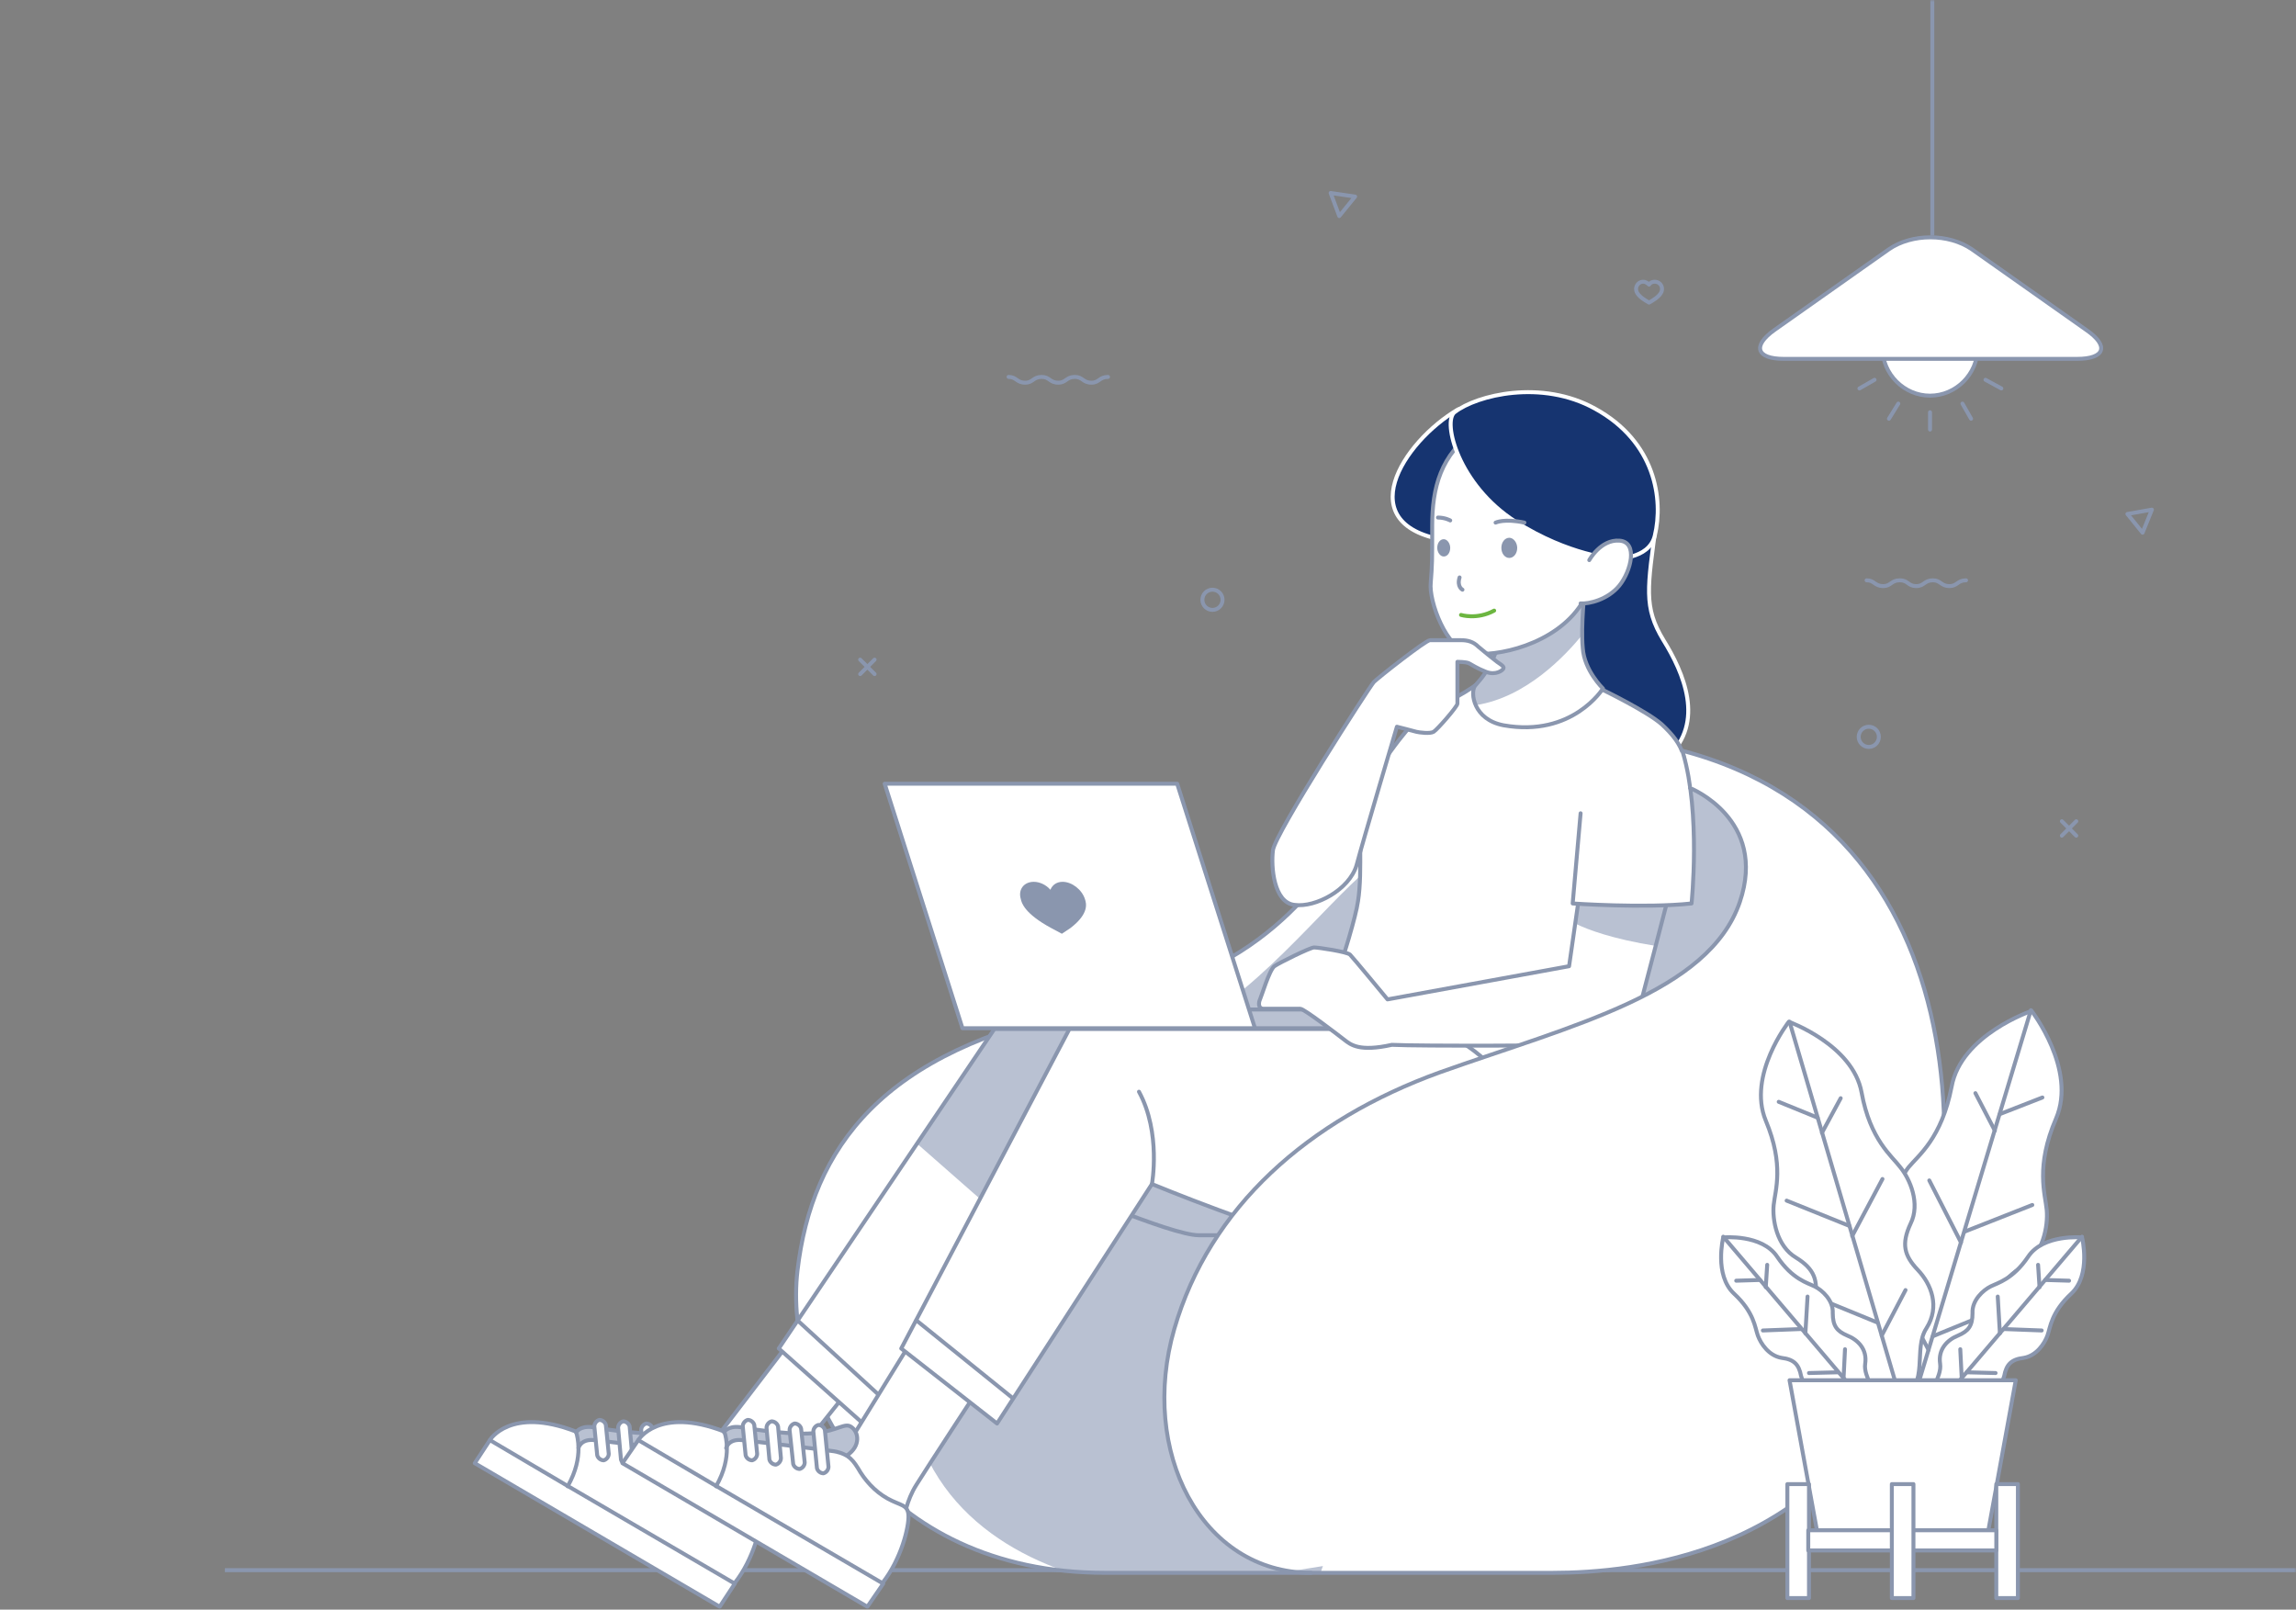 <svg width="582" height="408" viewBox="0 0 582 408" fill="none" xmlns="http://www.w3.org/2000/svg">
<rect x="0" y="0" width="582" height="408" fill="#808080" stroke="none"/>
<mask id="mask0_32_4893" style="mask-type:alpha" maskUnits="userSpaceOnUse" x="0" y="0" width="582" height="408">
<rect width="582" height="408" fill="#D9D9D9"/>
</mask>
<g mask="url(#mask0_32_4893)">
<path d="M582 398L57 398" stroke="#8A96AE" stroke-miterlimit="10" stroke-linejoin="round"/>
<path d="M418.008 188.417C387.694 182.932 365.962 192.439 348.979 207.249C331.995 222.058 326.699 245.278 275.018 255.883C223.52 266.304 205.806 290.987 202.153 322.068C198.501 353.15 222.972 398.676 280.131 398.676C337.291 398.676 372.719 398.676 393.538 398.676C414.356 398.676 461.106 393.922 481.194 348.031C501.282 301.957 504.022 204.141 418.008 188.417Z" fill="white"/>
<path d="M441.201 212.185C435.906 203.592 432.801 200.484 420.566 197.558C408.33 194.633 362.858 209.808 351.718 216.573C340.579 223.338 324.326 246.192 304.968 258.259C285.61 270.326 238.13 278.737 230.46 331.941C224.799 371.433 246.895 390.082 269.54 398.127C273.01 398.493 276.48 398.675 280.132 398.675C301.133 398.675 319.212 398.675 334.735 398.675C340.579 381.306 357.38 352.236 393.173 321.52C442.48 279.102 446.497 220.778 441.201 212.185Z" fill="#B9C1D2"/>
<path d="M418.008 188.417C387.694 182.932 365.962 192.439 348.979 207.249C331.995 222.058 326.699 245.278 275.018 255.883C223.52 266.304 205.806 290.987 202.153 322.068C198.501 353.15 222.972 398.676 280.131 398.676C337.291 398.676 372.719 398.676 393.538 398.676C414.356 398.676 461.106 393.922 481.194 348.031C501.282 301.957 504.022 204.141 418.008 188.417Z" stroke="#8A96AE" stroke-miterlimit="10" stroke-linecap="round" stroke-linejoin="round"/>
<path d="M200.692 339.438L178.047 369.057L180.604 379.661L191.561 384.78C191.561 384.78 192.839 380.392 195.943 376.37C199.048 372.53 215.484 351.87 215.484 351.87L200.692 339.438Z" fill="white" stroke="#8A96AE" stroke-miterlimit="10" stroke-linecap="round" stroke-linejoin="round"/>
<path d="M186.265 401.419L182.43 407.269L120.34 370.885L124.175 365.035L143.715 376.553L186.265 401.419Z" fill="white"/>
<path d="M169.465 363.389C174.944 362.84 176.77 360.646 178.413 361.926C180.239 363.206 180.787 366.68 177.318 369.057C176.222 368.508 175.126 367.96 173.3 367.777C169.465 367.228 154.125 365.217 150.655 365.034C147.186 364.669 146.638 367.045 146.638 367.045C146.638 365.034 146.272 363.754 146.09 363.023C146.09 363.023 147.003 361.378 150.107 361.743C153.029 362.292 163.986 363.937 169.465 363.389Z" fill="#B9C1D2"/>
<path d="M150.654 365.034C154.124 365.4 169.464 367.228 173.299 367.777C175.125 367.96 176.404 368.508 177.317 369.057C178.412 369.788 179.143 370.702 180.056 372.165C181.699 375.09 184.256 378.016 187.543 379.844C190.83 381.672 192.474 381.307 192.839 384.049C193.022 386.974 191.013 395.202 186.265 401.235L143.715 376.553C145.906 372.713 146.454 369.422 146.454 367.045C146.637 367.045 147.185 364.669 150.654 365.034Z" fill="white"/>
<path d="M146.089 363.023C146.272 363.572 146.637 365.034 146.637 367.046C146.637 369.422 146.089 372.713 143.898 376.553L124.357 365.034C124.357 365.034 129.471 356.441 146.089 362.84C145.906 362.658 145.906 362.84 146.089 363.023Z" fill="white"/>
<path d="M186.265 401.419L143.715 376.553L124.175 365.035L120.34 370.885L182.43 407.269L186.265 401.419Z" stroke="#8A96AE" stroke-miterlimit="10" stroke-linecap="round" stroke-linejoin="round"/>
<path d="M124.176 365.034C124.176 365.034 129.289 356.441 145.907 362.84C145.907 362.84 145.907 363.023 146.09 363.206C146.273 363.755 146.638 365.217 146.638 367.228C146.638 369.605 146.09 372.896 143.899 376.736" stroke="#8A96AE" stroke-miterlimit="10" stroke-linecap="round" stroke-linejoin="round"/>
<path d="M146.637 367.045C146.637 367.045 147.185 364.669 150.654 365.034C154.124 365.4 169.464 367.228 173.299 367.777C175.125 367.96 176.404 368.508 177.317 369.057C178.412 369.788 179.143 370.702 180.056 372.165C181.699 375.09 184.256 378.016 187.543 379.844C190.83 381.672 192.474 381.307 192.839 384.049C193.022 386.974 191.013 395.202 186.265 401.235" stroke="#8A96AE" stroke-miterlimit="10" stroke-linecap="round" stroke-linejoin="round"/>
<path d="M146.09 363.023C146.09 363.023 147.003 361.378 150.107 361.743C153.212 362.292 164.169 363.937 169.465 363.206C174.944 362.658 176.77 360.464 178.413 361.743C180.239 363.023 180.787 366.497 177.318 368.874" stroke="#8A96AE" stroke-miterlimit="10" stroke-linecap="round" stroke-linejoin="round"/>
<path d="M154.307 368.508C154.307 369.24 153.759 369.971 153.028 370.154C152.298 370.154 151.567 369.605 151.385 368.874L150.654 361.561C150.654 360.829 151.202 360.098 151.933 359.915C152.663 359.915 153.394 360.464 153.576 361.195L154.307 368.508Z" fill="white" stroke="#8A96AE" stroke-miterlimit="10" stroke-linecap="round" stroke-linejoin="round"/>
<path d="M160.334 369.605C160.334 370.337 159.786 371.068 159.056 371.251C158.325 371.251 157.595 370.702 157.412 369.971L156.682 361.926C156.682 361.195 157.229 360.464 157.96 360.281C158.69 360.281 159.421 360.829 159.604 361.561L160.334 369.605Z" fill="white" stroke="#8A96AE" stroke-miterlimit="10" stroke-linecap="round" stroke-linejoin="round"/>
<path d="M166.36 370.702C166.36 371.433 165.813 372.165 165.082 372.348C164.352 372.348 163.621 371.799 163.438 371.068L162.525 362.475C162.525 361.743 163.073 361.012 163.804 360.829C164.534 360.829 165.265 361.378 165.447 362.109L166.36 370.702Z" fill="white" stroke="#8A96AE" stroke-miterlimit="10" stroke-linecap="round" stroke-linejoin="round"/>
<path d="M172.386 371.799C172.386 372.531 171.838 373.262 171.107 373.445C170.377 373.445 169.646 372.896 169.464 372.165L168.551 362.84C168.551 362.109 169.099 361.378 169.829 361.195C170.56 361.195 171.29 361.743 171.473 362.475L172.386 371.799Z" fill="white" stroke="#8A96AE" stroke-miterlimit="10" stroke-linecap="round" stroke-linejoin="round"/>
<path d="M252.19 260.636L197.404 341.814L218.771 360.829L267.165 300.128C267.165 300.128 296.749 313.109 303.871 313.109C310.81 313.109 335.829 313.109 339.299 313.109C342.586 313.109 356.282 310.915 361.213 296.837C363.77 289.707 367.787 271.972 345.325 260.819H252.19V260.636Z" fill="white"/>
<path d="M345.142 260.636H252.19L232.467 289.89L257.668 312.012L267.164 300.128C267.164 300.128 296.749 313.109 303.871 313.109C310.81 313.109 335.829 313.109 339.299 313.109C342.586 313.109 356.282 310.915 361.213 296.837C363.587 289.707 367.604 271.972 345.142 260.636Z" fill="#B9C1D2"/>
<path d="M252.19 260.636L197.404 341.814L218.771 360.829L267.165 300.128C267.165 300.128 296.749 313.109 303.871 313.109C310.81 313.109 335.829 313.109 339.299 313.109C342.586 313.109 356.282 310.915 361.213 296.837C363.77 289.707 367.787 271.972 345.325 260.819H252.19V260.636Z" stroke="#8A96AE" stroke-miterlimit="10" stroke-linecap="round" stroke-linejoin="round"/>
<path d="M267.164 300.128C267.164 300.128 271.547 287.147 267.347 276.726" stroke="#8A96AE" stroke-miterlimit="10" stroke-linecap="round" stroke-linejoin="round"/>
<path d="M202.152 334.684L223.701 354.43" stroke="#8A96AE" stroke-miterlimit="10" stroke-linecap="round" stroke-linejoin="round"/>
<path d="M419.833 132.47C417.642 148.925 416.546 153.861 421.659 162.272C426.773 170.499 432.251 183.115 422.755 191.891H378.744V131.19L419.833 132.47Z" fill="#163470" stroke="white" stroke-miterlimit="10" stroke-linecap="round" stroke-linejoin="round"/>
<path d="M374.544 173.242C371.622 175.801 361.944 180.372 359.752 181.835C357.561 183.298 346.969 196.827 345.508 202.861C344.047 208.894 345.508 220.596 344.23 228.457C343.134 236.319 332.359 267.035 332.359 267.035L385.319 297.02C385.319 297.02 388.423 286.599 389.154 278.188C389.702 269.778 391.893 262.647 398.467 253.871C405.042 245.095 424.947 211.088 426.591 201.947C428.234 192.805 426.956 188.965 421.295 183.663C417.642 180.372 406.32 174.887 406.32 174.887L374.544 173.242Z" fill="white" stroke="#8A96AE" stroke-miterlimit="10" stroke-linecap="round" stroke-linejoin="round"/>
<path d="M231.373 339.438L213.111 369.057L217.312 379.661L229.182 384.78C229.182 384.78 229.73 380.392 232.286 376.37C234.66 372.53 248.174 351.87 248.174 351.87L231.373 339.438Z" fill="white" stroke="#8A96AE" stroke-miterlimit="10" stroke-linecap="round" stroke-linejoin="round"/>
<path d="M223.885 401.419L219.868 407.269L157.777 370.885L161.795 365.035L181.335 376.553L223.885 401.419Z" fill="white"/>
<path d="M206.903 363.389C212.381 362.84 214.207 360.646 215.851 361.926C217.677 363.206 218.225 366.68 214.755 369.057C213.659 368.508 212.564 367.96 210.737 367.777C206.903 367.228 191.563 365.217 188.093 365.034C184.623 364.669 184.075 367.045 184.075 367.045C184.075 365.034 183.71 363.754 183.527 363.023C183.527 363.023 184.44 361.378 187.545 361.743C190.467 362.292 201.424 363.937 206.903 363.389Z" fill="#B9C1D2"/>
<path d="M188.092 365.034C191.562 365.4 206.902 367.228 210.737 367.777C212.563 367.96 213.841 368.508 214.754 369.057C215.85 369.788 216.58 370.702 217.493 372.165C219.137 375.09 221.694 378.016 224.981 379.844C228.268 381.672 230.094 381.307 230.277 384.049C230.459 386.974 228.451 395.202 223.702 401.235L181.152 376.37C183.344 372.531 183.892 369.24 183.892 366.863C184.074 367.046 184.805 364.669 188.092 365.034Z" fill="white"/>
<path d="M183.527 363.023C183.709 363.572 184.074 365.034 184.074 367.046C184.074 369.422 183.527 372.713 181.335 376.553L161.795 365.034C161.795 365.034 166.908 356.441 183.527 362.84C183.344 362.658 183.527 362.84 183.527 363.023Z" fill="white"/>
<path d="M223.885 401.419L181.335 376.553L161.795 365.035L157.777 370.885L219.868 407.269L223.885 401.419Z" stroke="#8A96AE" stroke-miterlimit="10" stroke-linecap="round" stroke-linejoin="round"/>
<path d="M161.795 365.034C161.795 365.034 166.908 356.441 183.527 362.84C183.527 362.84 183.527 363.023 183.709 363.206C183.892 363.755 184.257 365.217 184.257 367.228C184.257 369.605 183.709 372.896 181.518 376.736" stroke="#8A96AE" stroke-miterlimit="10" stroke-linecap="round" stroke-linejoin="round"/>
<path d="M184.074 367.045C184.074 367.045 184.622 364.669 188.092 365.034C191.562 365.4 206.902 367.228 210.737 367.777C212.563 367.96 213.841 368.508 214.754 369.057C215.85 369.788 216.58 370.702 217.493 372.165C219.137 375.09 221.694 378.016 224.981 379.844C228.268 381.672 230.094 381.307 230.277 384.049C230.459 386.974 228.451 395.202 223.702 401.235" stroke="#8A96AE" stroke-miterlimit="10" stroke-linecap="round" stroke-linejoin="round"/>
<path d="M183.527 363.023C183.527 363.023 184.44 361.378 187.545 361.743C190.649 362.292 201.607 363.937 206.903 363.206C212.381 362.658 214.207 360.464 215.851 361.743C217.677 363.023 218.225 366.497 214.755 368.874" stroke="#8A96AE" stroke-miterlimit="10" stroke-linecap="round" stroke-linejoin="round"/>
<path d="M191.928 368.508C191.928 369.24 191.38 369.971 190.649 370.154C189.919 370.154 189.188 369.605 189.006 368.874L188.275 361.561C188.275 360.829 188.823 360.098 189.554 359.915C190.284 359.915 191.015 360.464 191.197 361.195L191.928 368.508Z" fill="white" stroke="#8A96AE" stroke-miterlimit="10" stroke-linecap="round" stroke-linejoin="round"/>
<path d="M197.955 369.605C197.955 370.337 197.407 371.068 196.677 371.251C195.946 371.251 195.216 370.702 195.033 369.971L194.303 361.926C194.303 361.195 194.851 360.464 195.581 360.281C196.312 360.281 197.042 360.829 197.225 361.561L197.955 369.605Z" fill="white" stroke="#8A96AE" stroke-miterlimit="10" stroke-linecap="round" stroke-linejoin="round"/>
<path d="M203.981 370.702C203.981 371.433 203.434 372.165 202.703 372.348C201.973 372.348 201.242 371.799 201.06 371.068L200.146 362.475C200.146 361.743 200.694 361.012 201.425 360.829C202.155 360.829 202.886 361.378 203.068 362.109L203.981 370.702Z" fill="white" stroke="#8A96AE" stroke-miterlimit="10" stroke-linecap="round" stroke-linejoin="round"/>
<path d="M210.007 371.799C210.007 372.531 209.459 373.262 208.729 373.445C207.998 373.445 207.268 372.896 207.085 372.165L206.172 362.84C206.172 362.109 206.72 361.378 207.45 361.195C208.181 361.195 208.911 361.743 209.094 362.475L210.007 371.799Z" fill="white" stroke="#8A96AE" stroke-miterlimit="10" stroke-linecap="round" stroke-linejoin="round"/>
<path d="M271.182 260.636L228.449 341.814L252.738 360.829L292 300.128C292 300.128 323.593 313.109 330.533 313.109C337.472 313.109 362.491 313.109 365.961 313.109C369.431 313.109 382.579 310.915 385.501 296.837C386.962 289.707 388.24 271.972 364.317 260.819H271.182V260.636Z" fill="white" stroke="#8A96AE" stroke-miterlimit="10" stroke-linecap="round" stroke-linejoin="round"/>
<path d="M292 300.128C292 300.128 294.374 287.147 288.713 276.726" stroke="#8A96AE" stroke-miterlimit="10" stroke-linecap="round" stroke-linejoin="round"/>
<path d="M232.285 334.684L256.756 354.43" stroke="#8A96AE" stroke-miterlimit="10" stroke-linecap="round" stroke-linejoin="round"/>
<path d="M401.757 148.742C401.757 148.742 400.661 158.615 401.209 164.283C401.574 169.951 406.322 174.522 406.322 174.522C406.322 174.522 398.652 186.954 381.121 183.846C373.451 182.384 372.72 175.619 373.816 173.973C374.912 172.328 381.669 167.208 381.669 148.742H401.757Z" fill="white"/>
<path d="M401.025 160.992C401.025 155.507 401.756 148.742 401.756 148.742H381.851C381.851 167.208 375.094 172.328 373.998 173.973C373.45 174.705 373.45 176.716 374.181 178.727C386.964 176.716 396.825 166.111 401.025 160.992Z" fill="#B9C1D2"/>
<path d="M401.757 148.742C401.757 148.742 400.661 158.615 401.209 164.283C401.574 169.951 406.322 174.522 406.322 174.522C406.322 174.522 398.652 186.954 381.121 183.846C373.451 182.384 372.72 175.619 373.816 173.973C374.912 172.328 381.669 167.208 381.669 148.742H401.757Z" stroke="#8A96AE" stroke-miterlimit="10" stroke-linecap="round" stroke-linejoin="round"/>
<path d="M369.615 103.765C355.553 111.993 341.857 133.384 367.058 137.041H374.911V103.765H369.615Z" fill="#163470" stroke="white" stroke-miterlimit="10" stroke-linecap="round" stroke-linejoin="round"/>
<path d="M374.363 108.884C365.05 115.101 363.041 123.877 363.041 133.201C363.041 142.526 363.041 142.891 362.675 147.645C362.128 152.399 366.693 164.649 372.537 165.563C379.294 166.66 394.268 163.369 400.843 153.13C408.33 150.753 414.174 144.72 414.904 129.362C415.452 110.53 392.442 97 374.363 108.884Z" fill="white" stroke="#8A96AE" stroke-miterlimit="10" stroke-linecap="round" stroke-linejoin="round"/>
<path d="M368.702 104.496C365.598 106.873 369.615 122.962 384.225 132.287C397.739 140.88 409.061 141.612 409.061 141.612C409.061 141.612 418.009 141.977 419.47 135.761C421.662 126.619 419.653 111.992 404.313 103.582C390.799 96.086 374.363 100.108 368.702 104.496Z" fill="#163470" stroke="white" stroke-miterlimit="10" stroke-linecap="round" stroke-linejoin="round"/>
<path d="M402.852 141.977C402.852 141.977 405.773 136.675 410.522 137.041C415.27 137.406 413.443 144.72 410.522 148.376C407.6 152.033 402.669 153.13 400.66 152.947C400.66 153.13 400.66 147.645 402.852 141.977Z" fill="white"/>
<path d="M402.852 141.977C402.852 141.977 405.773 136.675 410.522 137.041C415.27 137.406 413.443 144.72 410.522 148.376C407.6 152.033 402.669 153.13 400.66 152.947" stroke="#8A96AE" stroke-miterlimit="10" stroke-linecap="round" stroke-linejoin="round"/>
<path d="M384.59 138.869C384.59 140.332 383.677 141.429 382.581 141.429C381.485 141.429 380.572 140.332 380.572 138.869C380.572 137.407 381.485 136.31 382.581 136.31C383.677 136.31 384.59 137.589 384.59 138.869Z" fill="#8A96AE"/>
<path d="M367.606 138.869C367.606 140.149 366.875 141.063 365.962 141.063C365.049 141.063 364.318 139.966 364.318 138.869C364.318 137.589 365.049 136.675 365.962 136.675C366.875 136.675 367.606 137.772 367.606 138.869Z" fill="#8A96AE"/>
<path d="M370.71 149.473C370.71 149.473 369.249 148.742 369.98 146.365" stroke="#8A96AE" stroke-miterlimit="10" stroke-linecap="round" stroke-linejoin="round"/>
<path d="M370.346 155.872C370.346 155.872 374.363 157.152 378.746 154.775" stroke="#6CB640" stroke-miterlimit="10" stroke-linecap="round" stroke-linejoin="round"/>
<path d="M379.111 132.47C379.111 132.47 381.303 131.373 386.416 132.47" stroke="#8A96AE" stroke-miterlimit="10" stroke-linecap="round" stroke-linejoin="round"/>
<path d="M367.606 131.921C367.606 131.921 366.328 131.19 364.502 131.19" stroke="#8A96AE" stroke-miterlimit="10" stroke-linecap="round" stroke-linejoin="round"/>
<path d="M362.493 162.271C362.493 162.271 368.702 162.271 370.345 162.271C371.989 162.271 373.45 162.637 374.728 163.917C376.006 165.014 378.746 167.208 379.476 167.756C380.207 168.305 381.302 168.853 381.12 169.402C380.937 169.95 379.111 171.23 376.737 170.316C374.363 169.402 373.085 168.488 372.354 168.122C371.624 167.756 369.432 167.756 369.432 167.756C369.432 167.756 369.432 177.629 369.432 178.361C369.432 179.092 364.319 184.943 363.406 185.491C362.493 186.04 359.753 185.674 359.023 185.491C358.475 185.309 354.092 184.212 354.092 184.212C354.092 184.212 345.509 213.099 343.866 219.316C342.039 225.532 333.456 230.103 328.16 229.371C322.864 228.823 322.134 219.681 322.682 215.476C323.23 211.271 346.97 174.338 348.248 172.876C349.344 171.779 361.397 162.271 362.493 162.271Z" fill="white" stroke="#8A96AE" stroke-miterlimit="10" stroke-linecap="round" stroke-linejoin="round"/>
<path d="M356.466 255.883H314.281L318.116 260.636H360.119L356.466 255.883Z" fill="#B9C1D2" stroke="#8A96AE" stroke-miterlimit="10" stroke-linecap="round" stroke-linejoin="round"/>
<path d="M318.116 260.636H243.973L224.25 198.656H298.393L318.116 260.636Z" fill="white" stroke="#8A96AE" stroke-miterlimit="10" stroke-linecap="round" stroke-linejoin="round"/>
<path d="M269.173 236.685L266.434 235.222C259.677 231.566 258.947 228.823 258.764 227.909C258.034 225.532 259.495 223.521 262.051 223.521C263.512 223.521 265.156 224.252 266.252 225.532C266.799 224.252 267.895 223.521 269.356 223.521C271.73 223.521 274.287 225.532 275.017 227.909C275.382 229.006 276.113 231.566 271.365 235.222L269.173 236.685Z" fill="#8A96AE"/>
<path d="M400.659 224.618L397.737 244.912L351.717 253.323C351.717 253.323 342.952 242.718 342.221 241.987C341.491 241.256 334.186 240.159 333.09 240.159C332.177 240.159 324.325 243.998 323.046 244.912C321.768 245.827 319.759 252.591 319.394 253.323C319.029 254.054 318.846 255.7 320.307 255.7C321.768 255.7 328.708 255.7 329.621 255.7C330.534 255.7 339.117 262.282 340.76 263.561C342.404 264.841 344.595 266.67 352.813 264.841C359.935 265.207 397.555 265.024 403.216 264.841C408.877 264.658 413.26 263.561 414.904 258.076C416.364 252.591 423.669 224.435 423.669 224.435H400.659V224.618Z" fill="white"/>
<path d="M399.381 234.125C402.303 235.588 408.512 237.965 419.834 239.793C421.843 231.931 423.852 224.618 423.852 224.618H400.842L399.381 234.125Z" fill="#B9C1D2"/>
<path d="M400.659 224.618L397.737 244.912L351.717 253.323C351.717 253.323 342.952 242.718 342.221 241.987C341.491 241.256 334.186 240.159 333.09 240.159C332.177 240.159 324.325 243.998 323.046 244.912C321.768 245.827 319.759 252.591 319.394 253.323C319.029 254.054 318.846 255.7 320.307 255.7C321.768 255.7 328.708 255.7 329.621 255.7C330.534 255.7 339.117 262.282 340.76 263.561C342.404 264.841 344.595 266.67 352.813 264.841C359.935 265.207 397.555 265.024 403.216 264.841C408.877 264.658 413.26 263.561 414.904 258.076C416.364 252.591 423.669 224.435 423.669 224.435H400.659V224.618Z" stroke="#8A96AE" stroke-miterlimit="10" stroke-linecap="round" stroke-linejoin="round"/>
<path d="M400.659 206.152L398.65 229.006C398.65 229.006 416.912 230.286 428.782 229.006C428.782 229.006 431.156 206.152 426.591 190.794C423.121 190.976 401.938 186.406 400.659 206.152Z" fill="white"/>
<path d="M400.659 206.151L398.65 229.006C398.65 229.006 416.912 230.286 428.782 229.006C428.782 229.006 431.156 206.151 426.591 190.793" stroke="#8A96AE" stroke-miterlimit="10" stroke-linecap="round" stroke-linejoin="round"/>
<path d="M432.983 195.913L428.417 199.753C428.417 199.753 448.322 207.614 441.018 228.64C433.165 251.677 398.468 259.722 365.048 271.789C331.629 283.673 306.611 305.979 297.662 336.878C289.262 365.765 302.41 394.47 326.699 398.31C332.725 397.579 437 380.027 437 380.027L464.21 245.278C465.489 208.711 432.983 195.913 432.983 195.913Z" fill="white"/>
<path d="M332.36 398.675C304.419 398.675 288.714 367.777 297.662 336.878C306.611 305.979 331.629 283.856 365.049 271.789C398.468 259.905 433.165 251.677 441.018 228.64C448.14 207.614 428.417 199.752 428.417 199.752" stroke="#8A96AE" stroke-miterlimit="10" stroke-linecap="round" stroke-linejoin="round"/>
<path d="M501.283 88.224C501.283 94.806 495.805 100.291 489.231 100.291C482.656 100.291 477.178 94.806 477.178 88.224C477.178 81.642 482.656 76.157 489.231 76.157C495.987 76.157 501.283 81.459 501.283 88.224Z" fill="white" stroke="#8A96AE" stroke-miterlimit="10" stroke-linejoin="round"/>
<path d="M489.23 104.496V108.884" stroke="#8A96AE" stroke-miterlimit="10" stroke-linecap="round" stroke-linejoin="round"/>
<path d="M497.447 102.302L499.639 106.142" stroke="#8A96AE" stroke-miterlimit="10" stroke-linecap="round" stroke-linejoin="round"/>
<path d="M503.291 96.269L507.309 98.463" stroke="#8A96AE" stroke-miterlimit="10" stroke-linecap="round" stroke-linejoin="round"/>
<path d="M505.482 88.224H510.048" stroke="#8A96AE" stroke-miterlimit="10" stroke-linecap="round" stroke-linejoin="round"/>
<path d="M503.291 79.996L507.309 77.802" stroke="#8A96AE" stroke-miterlimit="10" stroke-linecap="round" stroke-linejoin="round"/>
<path d="M497.447 74.146L499.639 70.124" stroke="#8A96AE" stroke-miterlimit="10" stroke-linecap="round" stroke-linejoin="round"/>
<path d="M489.23 71.952V67.381" stroke="#8A96AE" stroke-miterlimit="10" stroke-linecap="round" stroke-linejoin="round"/>
<path d="M481.194 74.146L478.82 70.124" stroke="#8A96AE" stroke-miterlimit="10" stroke-linecap="round" stroke-linejoin="round"/>
<path d="M475.169 79.996L471.334 77.802" stroke="#8A96AE" stroke-miterlimit="10" stroke-linecap="round" stroke-linejoin="round"/>
<path d="M472.977 88.224H468.594" stroke="#8A96AE" stroke-miterlimit="10" stroke-linecap="round" stroke-linejoin="round"/>
<path d="M475.169 96.269L471.334 98.463" stroke="#8A96AE" stroke-miterlimit="10" stroke-linecap="round" stroke-linejoin="round"/>
<path d="M481.194 102.302L478.82 106.142" stroke="#8A96AE" stroke-miterlimit="10" stroke-linecap="round" stroke-linejoin="round"/>
<path d="M489.814 -299.665L489.814 59.733" stroke="#8A96AE" stroke-miterlimit="10" stroke-linejoin="round"/>
<path d="M452.158 90.966C445.218 90.966 444.123 87.675 449.784 83.653L478.82 63.175C484.664 59.153 493.977 59.153 499.821 63.175L528.858 83.653C534.701 87.675 533.606 90.966 526.484 90.966H452.158Z" fill="white" stroke="#8A96AE" stroke-miterlimit="10" stroke-linejoin="round"/>
<path d="M483.385 360.28C475.533 354.795 480.281 345.837 476.629 339.986C472.976 333.952 475.35 327.919 479.003 324.079C482.655 320.24 483.751 316.949 481.011 311.464C478.455 305.979 481.377 299.031 483.751 295.923C486.307 292.815 492.151 288.61 494.708 275.446C497.082 262.282 514.978 256.248 514.978 256.248C514.978 256.248 526.483 271.058 521.188 283.49C515.892 295.74 518.448 302.688 518.813 306.71C519.179 310.732 517.9 318.046 512.604 321.154C507.309 324.262 506.395 327.553 507.309 332.855C508.222 338.157 506.761 344.557 500.552 347.482C493.977 350.042 492.882 360.28 483.385 360.28Z" fill="white" stroke="#8A96AE" stroke-miterlimit="10" stroke-linecap="round" stroke-linejoin="round"/>
<path d="M483.385 360.281L514.795 256.065" stroke="#8A96AE" stroke-miterlimit="10" stroke-linecap="round" stroke-linejoin="round"/>
<path d="M488.863 342.18L482.289 329.748" stroke="#8A96AE" stroke-miterlimit="10" stroke-linecap="round" stroke-linejoin="round"/>
<path d="M489.959 338.706L502.925 333.404" stroke="#8A96AE" stroke-miterlimit="10" stroke-linecap="round" stroke-linejoin="round"/>
<path d="M506.943 282.394L517.718 278.188" stroke="#8A96AE" stroke-miterlimit="10" stroke-linecap="round" stroke-linejoin="round"/>
<path d="M497.994 312.196L515.16 305.431" stroke="#8A96AE" stroke-miterlimit="10" stroke-linecap="round" stroke-linejoin="round"/>
<path d="M497.082 314.938L489.047 299.214" stroke="#8A96AE" stroke-miterlimit="10" stroke-linecap="round" stroke-linejoin="round"/>
<path d="M505.665 286.599L500.734 277.091" stroke="#8A96AE" stroke-miterlimit="10" stroke-linecap="round" stroke-linejoin="round"/>
<path d="M481.924 355.344C489.229 350.408 484.846 341.997 488.316 336.695C491.785 331.21 489.594 325.542 486.124 321.885C482.654 318.229 481.924 315.303 484.298 310.184C486.855 305.065 484.115 298.848 481.741 295.923C479.55 292.998 474.071 288.975 471.88 276.908C469.689 264.841 453.435 258.991 453.435 258.991C453.435 258.991 442.844 272.52 447.592 284.039C452.34 295.375 449.966 301.774 449.6 305.43C449.235 309.087 450.331 315.852 455.262 318.777C460.01 321.703 460.923 324.628 460.01 329.564C459.097 334.501 460.375 340.352 466.219 343.094C472.245 345.654 472.976 355.161 481.924 355.344Z" fill="white" stroke="#8A96AE" stroke-miterlimit="10" stroke-linecap="round" stroke-linejoin="round"/>
<path d="M481.923 355.344L453.617 258.991" stroke="#8A96AE" stroke-miterlimit="10" stroke-linecap="round" stroke-linejoin="round"/>
<path d="M476.994 338.523L483.021 327.005" stroke="#8A96AE" stroke-miterlimit="10" stroke-linecap="round" stroke-linejoin="round"/>
<path d="M475.897 335.232L463.844 330.296" stroke="#8A96AE" stroke-miterlimit="10" stroke-linecap="round" stroke-linejoin="round"/>
<path d="M460.74 283.308L450.879 279.285" stroke="#8A96AE" stroke-miterlimit="10" stroke-linecap="round" stroke-linejoin="round"/>
<path d="M468.775 310.733L452.887 304.333" stroke="#8A96AE" stroke-miterlimit="10" stroke-linecap="round" stroke-linejoin="round"/>
<path d="M469.506 313.292L477.176 298.849" stroke="#8A96AE" stroke-miterlimit="10" stroke-linecap="round" stroke-linejoin="round"/>
<path d="M461.836 287.147L466.584 278.371" stroke="#8A96AE" stroke-miterlimit="10" stroke-linecap="round" stroke-linejoin="round"/>
<path d="M473.707 356.807C476.446 352.601 472.246 349.31 472.794 345.654C473.342 341.997 470.968 339.62 468.228 338.523C465.672 337.426 464.576 336.146 464.576 332.855C464.759 329.564 461.837 327.005 460.011 326.09C458.184 325.176 454.349 324.262 450.514 318.594C446.679 312.744 436.818 313.658 436.818 313.658C436.818 313.658 434.444 323.165 439.557 327.919C444.671 332.672 444.853 336.512 445.584 338.523C446.314 340.534 448.323 343.642 451.61 344.191C454.715 344.557 455.993 345.836 456.541 348.762C457.271 351.504 459.28 354.247 462.932 354.43C466.402 354.247 468.959 358.818 473.707 356.807Z" fill="white" stroke="#8A96AE" stroke-miterlimit="10" stroke-linecap="round" stroke-linejoin="round"/>
<path d="M473.707 356.807L436.818 313.475" stroke="#8A96AE" stroke-miterlimit="10" stroke-linecap="round" stroke-linejoin="round"/>
<path d="M467.314 349.31L467.68 341.997" stroke="#8A96AE" stroke-miterlimit="10" stroke-linecap="round" stroke-linejoin="round"/>
<path d="M465.854 347.848L458.549 348.031" stroke="#8A96AE" stroke-miterlimit="10" stroke-linecap="round" stroke-linejoin="round"/>
<path d="M446.132 324.445L440.105 324.628" stroke="#8A96AE" stroke-miterlimit="10" stroke-linecap="round" stroke-linejoin="round"/>
<path d="M456.54 336.878L446.861 337.244" stroke="#8A96AE" stroke-miterlimit="10" stroke-linecap="round" stroke-linejoin="round"/>
<path d="M457.637 337.975L458.185 328.65" stroke="#8A96AE" stroke-miterlimit="10" stroke-linecap="round" stroke-linejoin="round"/>
<path d="M447.592 326.273L447.957 320.605" stroke="#8A96AE" stroke-miterlimit="10" stroke-linecap="round" stroke-linejoin="round"/>
<path d="M490.873 356.807C488.134 352.601 492.334 349.31 491.787 345.654C491.239 341.997 493.613 339.62 496.352 338.523C498.909 337.426 500.004 336.146 500.004 332.855C499.822 329.564 502.744 327.005 504.57 326.09C506.396 325.176 510.231 324.262 514.066 318.594C517.901 312.744 527.762 313.658 527.762 313.658C527.762 313.658 530.136 323.165 525.023 327.919C519.91 332.672 519.727 336.512 518.997 338.523C518.266 340.534 516.257 343.642 512.97 344.191C509.866 344.557 508.587 345.836 508.04 348.762C507.309 351.504 505.3 354.247 501.648 354.43C498.178 354.247 495.439 358.818 490.873 356.807Z" fill="white" stroke="#8A96AE" stroke-miterlimit="10" stroke-linecap="round" stroke-linejoin="round"/>
<path d="M490.873 356.807L527.762 313.475" stroke="#8A96AE" stroke-miterlimit="10" stroke-linecap="round" stroke-linejoin="round"/>
<path d="M497.266 349.31L496.9 341.997" stroke="#8A96AE" stroke-miterlimit="10" stroke-linecap="round" stroke-linejoin="round"/>
<path d="M498.543 347.848L505.848 348.031" stroke="#8A96AE" stroke-miterlimit="10" stroke-linecap="round" stroke-linejoin="round"/>
<path d="M518.449 324.445L524.476 324.628" stroke="#8A96AE" stroke-miterlimit="10" stroke-linecap="round" stroke-linejoin="round"/>
<path d="M507.857 336.878L517.536 337.244" stroke="#8A96AE" stroke-miterlimit="10" stroke-linecap="round" stroke-linejoin="round"/>
<path d="M506.944 337.975L506.396 328.65" stroke="#8A96AE" stroke-miterlimit="10" stroke-linecap="round" stroke-linejoin="round"/>
<path d="M516.988 326.273L516.623 320.605" stroke="#8A96AE" stroke-miterlimit="10" stroke-linecap="round" stroke-linejoin="round"/>
<path d="M504.022 387.888H460.559L453.619 349.859H510.961L504.022 387.888Z" fill="white" stroke="#8A96AE" stroke-miterlimit="10" stroke-linecap="round" stroke-linejoin="round"/>
<path d="M458.549 376.187H453.07V405.075H458.549V376.187Z" fill="white" stroke="#8A96AE" stroke-miterlimit="10" stroke-linecap="round" stroke-linejoin="round"/>
<path d="M511.508 376.187H506.029V405.075H511.508V376.187Z" fill="white" stroke="#8A96AE" stroke-miterlimit="10" stroke-linecap="round" stroke-linejoin="round"/>
<path d="M506.031 387.888H458.367V393.008H506.031V387.888Z" fill="white" stroke="#8A96AE" stroke-miterlimit="10" stroke-linecap="round" stroke-linejoin="round"/>
<path d="M485.029 376.187H479.551V405.075H485.029V376.187Z" fill="white" stroke="#8A96AE" stroke-miterlimit="10" stroke-linecap="round" stroke-linejoin="round"/>
<path d="M218.041 167.208L221.693 170.865" stroke="#8A96AE" stroke-miterlimit="10" stroke-linecap="round" stroke-linejoin="round"/>
<path d="M221.693 167.208L218.041 170.865" stroke="#8A96AE" stroke-miterlimit="10" stroke-linecap="round" stroke-linejoin="round"/>
<path d="M522.648 208.163L526.301 211.82" stroke="#8A96AE" stroke-miterlimit="10" stroke-linecap="round" stroke-linejoin="round"/>
<path d="M526.301 208.163L522.648 211.82" stroke="#8A96AE" stroke-miterlimit="10" stroke-linecap="round" stroke-linejoin="round"/>
<path d="M307.342 154.593C308.754 154.593 309.898 153.447 309.898 152.033C309.898 150.62 308.754 149.474 307.342 149.474C305.93 149.474 304.785 150.62 304.785 152.033C304.785 153.447 305.93 154.593 307.342 154.593Z" stroke="#8A96AE" stroke-miterlimit="10" stroke-linecap="round" stroke-linejoin="round"/>
<path d="M473.707 189.331C475.119 189.331 476.264 188.185 476.264 186.772C476.264 185.358 475.119 184.212 473.707 184.212C472.295 184.212 471.15 185.358 471.15 186.772C471.15 188.185 472.295 189.331 473.707 189.331Z" stroke="#8A96AE" stroke-miterlimit="10" stroke-linecap="round" stroke-linejoin="round"/>
<path d="M337.291 48.915L343.5 49.829L339.482 54.766L337.291 48.915Z" stroke="#8A96AE" stroke-miterlimit="10" stroke-linecap="round" stroke-linejoin="round"/>
<path d="M545.477 129.179L539.268 130.276L543.103 135.03L545.477 129.179Z" stroke="#8A96AE" stroke-miterlimit="10" stroke-linecap="round" stroke-linejoin="round"/>
<path d="M473.158 147.097C475.167 147.097 475.167 148.559 477.358 148.559C479.367 148.559 479.367 147.097 481.559 147.097C483.75 147.097 483.567 148.559 485.759 148.559C487.768 148.559 487.768 147.097 489.959 147.097C491.968 147.097 491.968 148.559 494.159 148.559C496.168 148.559 496.168 147.097 498.36 147.097" stroke="#8A96AE" stroke-miterlimit="10" stroke-linecap="round" stroke-linejoin="round"/>
<path d="M255.66 95.538C257.669 95.538 257.669 97 259.86 97C261.869 97 261.869 95.538 264.061 95.538C266.069 95.538 266.069 97 268.261 97C270.27 97 270.27 95.538 272.461 95.538C274.47 95.538 274.47 97 276.661 97C278.67 97 278.67 95.538 280.862 95.538" stroke="#8A96AE" stroke-miterlimit="10" stroke-linecap="round" stroke-linejoin="round"/>
<path d="M418.008 76.706L417.095 76.157C414.721 74.695 414.721 73.598 414.721 73.232C414.721 72.318 415.451 71.404 416.547 71.404C417.095 71.404 417.643 71.769 418.008 72.135C418.373 71.587 418.921 71.404 419.469 71.404C420.382 71.404 421.295 72.135 421.295 73.232C421.295 73.598 421.295 74.695 418.921 76.157L418.008 76.706Z" stroke="#8A96AE" stroke-miterlimit="10" stroke-linecap="round" stroke-linejoin="round"/>
</g>
</svg>

